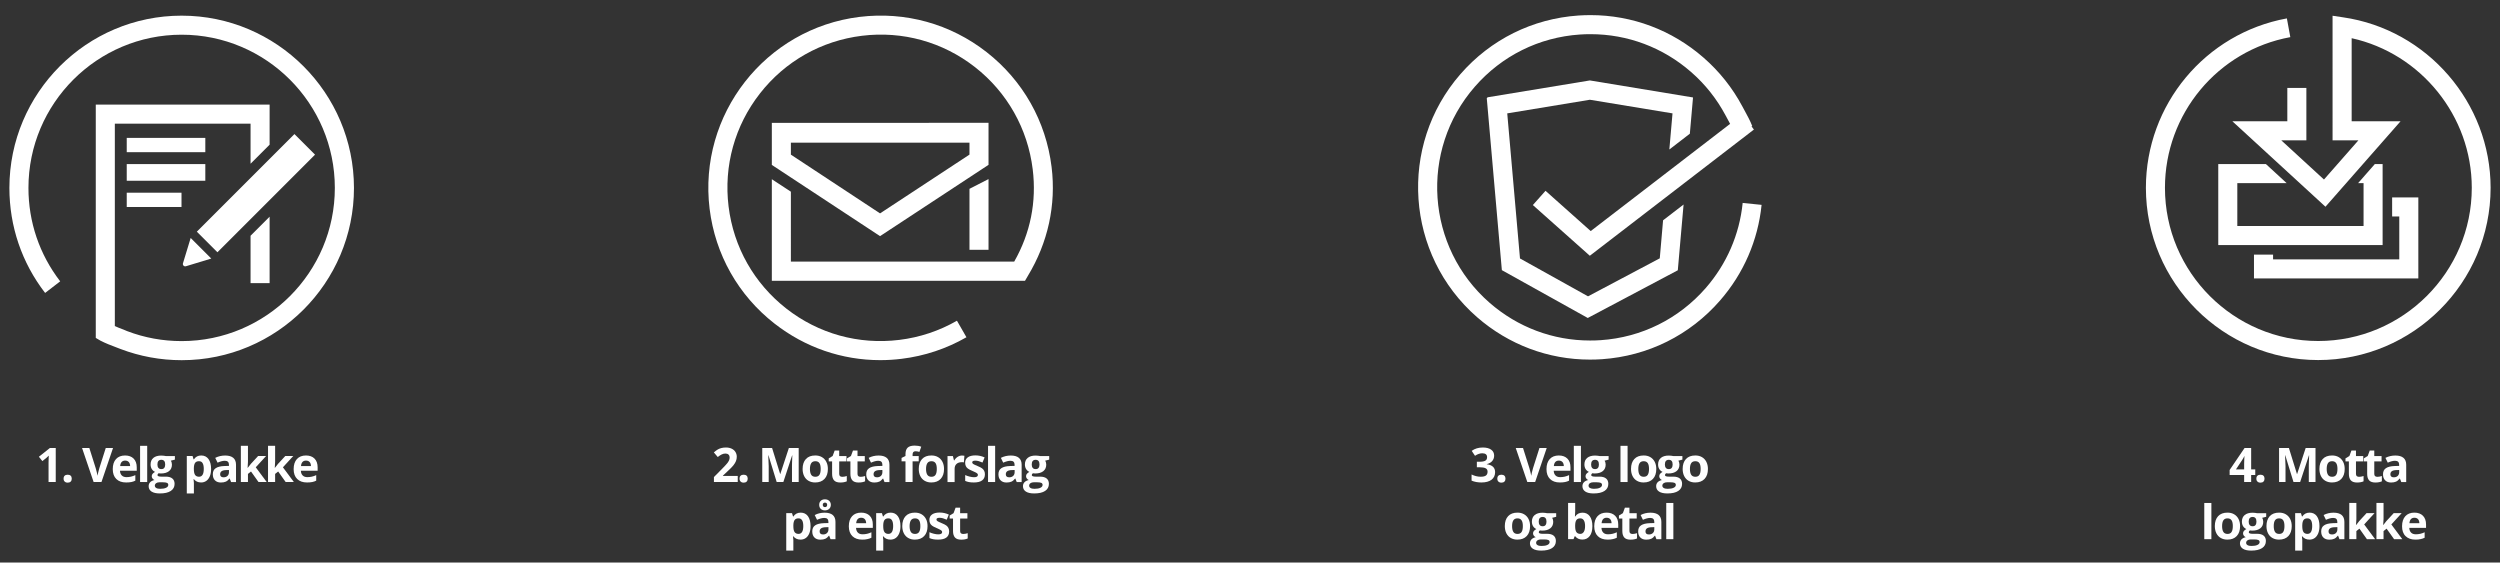 <?xml version="1.0" encoding="utf-8"?>
<!-- Generator: Adobe Illustrator 14.0.0, SVG Export Plug-In . SVG Version: 6.00 Build 43363)  -->
<!DOCTYPE svg PUBLIC "-//W3C//DTD SVG 1.1//EN" "http://www.w3.org/Graphics/SVG/1.1/DTD/svg11.dtd">
<svg version="1.1" id="Layer_1" xmlns="http://www.w3.org/2000/svg" xmlns:xlink="http://www.w3.org/1999/xlink" x="0px" y="0px"
	 width="566.93px" height="127.56px" viewBox="0 0 566.93 127.56" enable-background="new 0 0 566.93 127.56" xml:space="preserve">
<rect x="0" y="0" width="566.93" height="127.56" fill="#333333" stroke="none"/>
<g id="Layer_2" display="none">
	<rect x="-164.54" y="-113.72" display="inline" fill="#161616" width="896" height="355"/>
</g>
<g>
	<g>
		<rect x="28.74" y="31.27" fill="#FFFFFF" width="17.82" height="3.24"/>
		<rect x="28.74" y="37.21" fill="#FFFFFF" width="17.82" height="3.78"/>
		<rect x="28.74" y="43.7" fill="#FFFFFF" width="12.42" height="3.24"/>
		<path fill="#FFFFFF" d="M41.19,3.55c-21.54,0-39.06,17.52-39.06,39.06c0,8.7,2.8,16.95,8.1,23.82l3.42-2.63
			c-4.71-6.12-7.2-13.45-7.2-21.19c0-19.16,15.58-34.74,34.74-34.74c19.16,0,34.74,15.58,34.74,34.74
			c0,19.16-15.59,34.74-34.74,34.74c-4.27,0-8.43-0.76-12.38-2.27c-0.3-0.11-0.5-0.23-0.83-0.35c-0.67-0.25-1.4-0.52-1.94-0.79
			v-45.9h30.78v9.09l4.32-4.32v-9.09H21.72v52.91l1.04,0.61c1.13,0.59,2.45,1.1,3.66,1.55c0.32,0.12,0.59,0.23,0.88,0.34
			c4.44,1.69,9.11,2.55,13.91,2.55c21.54,0,39.06-17.52,39.06-39.06C80.26,21.07,62.73,3.55,41.19,3.55"/>
		<polygon fill="#FFFFFF" points="61.14,49.14 56.82,53.46 56.82,64.21 61.14,64.21 		"/>
		
			<rect x="54.75" y="28.16" transform="matrix(0.707 0.707 -0.707 0.707 47.972 -28.213)" fill="#FFFFFF" width="6.6" height="31.31"/>
		<path fill="#FFFFFF" d="M41.49,59.71l1.75-5.75l4.67,4.67l-5.76,1.75C41.75,60.5,41.37,60.12,41.49,59.71"/>
		<g>
			<path fill="#FFFFFF" d="M12.64,109.31h-1.63v-4.46l0.02-0.73l0.03-0.8c-0.27,0.27-0.46,0.45-0.56,0.53l-0.89,0.71l-0.79-0.98
				l2.48-1.98h1.34V109.31z"/>
			<path fill="#FFFFFF" d="M14.42,108.55c0-0.3,0.08-0.52,0.24-0.67s0.39-0.23,0.69-0.23c0.29,0,0.52,0.08,0.68,0.23
				c0.16,0.16,0.24,0.38,0.24,0.67c0,0.28-0.08,0.5-0.24,0.66s-0.39,0.24-0.67,0.24c-0.3,0-0.52-0.08-0.69-0.24
				C14.5,109.06,14.42,108.84,14.42,108.55z"/>
			<path fill="#FFFFFF" d="M23.98,101.6h1.65l-2.62,7.71h-1.78l-2.62-7.71h1.65l1.45,4.59c0.08,0.27,0.16,0.59,0.25,0.95
				s0.14,0.61,0.16,0.75c0.04-0.32,0.17-0.89,0.4-1.7L23.98,101.6z"/>
			<path fill="#FFFFFF" d="M28.6,109.41c-0.95,0-1.69-0.26-2.23-0.79c-0.53-0.52-0.8-1.27-0.8-2.23c0-0.99,0.25-1.75,0.74-2.29
				s1.18-0.81,2.05-0.81c0.83,0,1.48,0.24,1.95,0.71c0.46,0.47,0.7,1.13,0.7,1.97v0.78h-3.8c0.02,0.46,0.15,0.81,0.41,1.07
				c0.25,0.26,0.61,0.38,1.07,0.38c0.35,0,0.69-0.04,1.01-0.11c0.32-0.07,0.65-0.19,0.99-0.35V109c-0.28,0.14-0.58,0.25-0.9,0.31
				C29.45,109.38,29.06,109.41,28.6,109.41z M28.38,104.45c-0.34,0-0.61,0.11-0.8,0.32c-0.19,0.22-0.3,0.52-0.33,0.92h2.26
				c-0.01-0.4-0.11-0.7-0.31-0.92C28.99,104.55,28.72,104.45,28.38,104.45z"/>
			<path fill="#FFFFFF" d="M33.38,109.31h-1.61v-8.21h1.61V109.31z"/>
			<path fill="#FFFFFF" d="M39.66,103.41v0.82l-0.92,0.24c0.17,0.26,0.25,0.56,0.25,0.89c0,0.63-0.22,1.13-0.66,1.48
				c-0.44,0.35-1.05,0.53-1.84,0.53l-0.29-0.02l-0.24-0.03c-0.17,0.13-0.25,0.27-0.25,0.42c0,0.23,0.3,0.35,0.89,0.35h1
				c0.65,0,1.14,0.14,1.48,0.42c0.34,0.28,0.51,0.69,0.51,1.22c0,0.69-0.29,1.22-0.86,1.6s-1.4,0.57-2.48,0.57
				c-0.82,0-1.45-0.14-1.89-0.43c-0.43-0.29-0.65-0.69-0.65-1.21c0-0.36,0.11-0.65,0.33-0.89c0.22-0.24,0.55-0.41,0.98-0.51
				c-0.17-0.07-0.31-0.19-0.43-0.34c-0.12-0.16-0.18-0.33-0.18-0.51c0-0.22,0.06-0.41,0.19-0.56c0.13-0.15,0.32-0.3,0.56-0.44
				c-0.31-0.13-0.55-0.35-0.74-0.64c-0.18-0.3-0.27-0.64-0.27-1.04c0-0.64,0.21-1.14,0.63-1.49s1.02-0.53,1.79-0.53
				c0.17,0,0.36,0.01,0.59,0.04c0.23,0.03,0.37,0.05,0.44,0.07H39.66z M35.11,110.14c0,0.22,0.11,0.4,0.32,0.52
				c0.21,0.13,0.51,0.19,0.89,0.19c0.58,0,1.03-0.08,1.35-0.24c0.33-0.16,0.49-0.37,0.49-0.65c0-0.22-0.1-0.37-0.29-0.46
				c-0.19-0.08-0.49-0.13-0.9-0.13h-0.83c-0.3,0-0.54,0.07-0.74,0.21C35.21,109.73,35.11,109.91,35.11,110.14z M35.7,105.34
				c0,0.32,0.07,0.57,0.22,0.76c0.15,0.19,0.37,0.28,0.67,0.28c0.3,0,0.52-0.09,0.66-0.28c0.14-0.19,0.21-0.44,0.21-0.76
				c0-0.71-0.29-1.07-0.88-1.07C35.99,104.28,35.7,104.63,35.7,105.34z"/>
			<path fill="#FFFFFF" d="M45.6,109.41c-0.69,0-1.24-0.25-1.63-0.75h-0.08c0.06,0.49,0.08,0.78,0.08,0.85v2.39h-1.61v-8.49h1.31
				l0.23,0.76h0.07c0.38-0.58,0.93-0.88,1.67-0.88c0.7,0,1.24,0.27,1.64,0.81c0.39,0.54,0.59,1.29,0.59,2.24
				c0,0.63-0.09,1.18-0.28,1.64s-0.45,0.82-0.79,1.06C46.46,109.29,46.06,109.41,45.6,109.41z M45.12,104.59
				c-0.4,0-0.69,0.12-0.87,0.37c-0.18,0.24-0.28,0.65-0.29,1.21v0.17c0,0.63,0.09,1.09,0.28,1.36s0.49,0.41,0.89,0.41
				c0.72,0,1.08-0.59,1.08-1.78c0-0.58-0.09-1.02-0.27-1.31C45.78,104.73,45.5,104.59,45.12,104.59z"/>
			<path fill="#FFFFFF" d="M52.4,109.31l-0.31-0.8h-0.04c-0.27,0.34-0.55,0.58-0.84,0.71c-0.29,0.13-0.66,0.2-1.12,0.2
				c-0.57,0-1.01-0.16-1.34-0.49s-0.49-0.78-0.49-1.38c0-0.63,0.22-1.09,0.66-1.38c0.44-0.3,1.1-0.46,1.98-0.49l1.02-0.03v-0.26
				c0-0.6-0.31-0.9-0.92-0.9c-0.47,0-1.02,0.14-1.66,0.43l-0.53-1.09c0.68-0.35,1.43-0.53,2.26-0.53c0.79,0,1.4,0.17,1.82,0.52
				s0.63,0.87,0.63,1.57v3.93H52.4z M51.92,106.58l-0.62,0.02c-0.47,0.01-0.82,0.1-1.04,0.25c-0.23,0.16-0.34,0.39-0.34,0.71
				c0,0.45,0.26,0.68,0.78,0.68c0.37,0,0.67-0.11,0.89-0.32c0.22-0.21,0.33-0.5,0.33-0.85V106.58z"/>
			<path fill="#FFFFFF" d="M56.18,106.1l0.7-0.9l1.65-1.79h1.81l-2.34,2.56l2.48,3.34h-1.86l-1.7-2.39l-0.69,0.55v1.83h-1.61v-8.21
				h1.61v3.66l-0.08,1.34H56.18z"/>
			<path fill="#FFFFFF" d="M62.34,106.1l0.7-0.9l1.65-1.79h1.81l-2.34,2.56l2.48,3.34h-1.86l-1.7-2.39l-0.69,0.55v1.83h-1.61v-8.21
				h1.61v3.66l-0.08,1.34H62.34z"/>
			<path fill="#FFFFFF" d="M69.62,109.41c-0.95,0-1.69-0.26-2.23-0.79c-0.53-0.52-0.8-1.27-0.8-2.23c0-0.99,0.25-1.75,0.74-2.29
				s1.18-0.81,2.05-0.81c0.83,0,1.48,0.24,1.95,0.71c0.46,0.47,0.7,1.13,0.7,1.97v0.78h-3.8c0.02,0.46,0.15,0.81,0.41,1.07
				c0.25,0.26,0.61,0.38,1.07,0.38c0.35,0,0.69-0.04,1.01-0.11c0.32-0.07,0.65-0.19,0.99-0.35V109c-0.28,0.14-0.58,0.25-0.9,0.31
				C70.47,109.38,70.08,109.41,69.62,109.41z M69.39,104.45c-0.34,0-0.61,0.11-0.8,0.32c-0.19,0.22-0.3,0.52-0.33,0.92h2.26
				c-0.01-0.4-0.11-0.7-0.31-0.92C70.01,104.55,69.74,104.45,69.39,104.45z"/>
		</g>
	</g>
	<g>
		<path fill="#FFFFFF" d="M199.57,53.55L175.03,37.4v-9.53l49.14-0.02v9.53L199.57,53.55z M179.35,35.07l20.22,13.32l20.28-13.33
			v-2.7h-40.5V35.07z"/>
		<polygon fill="#FFFFFF" points="219.85,42.82 219.85,56.65 224.17,56.65 224.17,40.61 		"/>
		<path fill="#FFFFFF" d="M238.47,37.86c-1.27-10.36-6.5-19.6-14.72-26.03s-18.45-9.26-28.81-8c-21.38,2.62-36.64,22.15-34.02,43.53
			c1.27,10.36,6.5,19.6,14.72,26.02c6.94,5.42,15.31,8.29,23.98,8.29c1.6,0,3.22-0.1,4.83-0.3c5.23-0.64,10.18-2.29,14.71-4.89
			l-2.15-3.75c-4.03,2.31-8.43,3.78-13.08,4.35c-9.21,1.13-18.31-1.39-25.62-7.11s-11.96-13.94-13.09-23.15
			c-1.13-9.21,1.4-18.31,7.11-25.62c5.71-7.31,13.94-11.96,23.15-13.09c9.21-1.13,18.31,1.4,25.62,7.11
			c7.31,5.72,11.96,13.97,13.09,23.18c0.9,7.35-0.51,14.45-4.2,20.93h-50.64V43.47l-4.32-2.83v23.04h57.41l0.63-1.08
			C237.66,55.04,239.53,46.46,238.47,37.86"/>
		<g>
			<path fill="#FFFFFF" d="M167.29,109.31h-5.39v-1.13l1.94-1.96c0.57-0.59,0.95-0.99,1.12-1.22s0.3-0.44,0.38-0.63
				c0.08-0.19,0.12-0.39,0.12-0.6c0-0.31-0.09-0.54-0.26-0.69c-0.17-0.15-0.4-0.23-0.68-0.23c-0.3,0-0.59,0.07-0.87,0.21
				s-0.57,0.33-0.88,0.58l-0.89-1.05c0.38-0.32,0.69-0.55,0.94-0.69s0.52-0.24,0.82-0.31s0.63-0.11,0.99-0.11
				c0.48,0,0.91,0.09,1.28,0.26c0.37,0.18,0.66,0.42,0.86,0.74s0.31,0.68,0.31,1.09c0,0.35-0.06,0.69-0.19,1s-0.32,0.63-0.58,0.96
				c-0.26,0.33-0.72,0.79-1.38,1.4l-0.99,0.93v0.07h3.36V109.31z"/>
			<path fill="#FFFFFF" d="M167.71,108.55c0-0.3,0.08-0.52,0.24-0.67s0.39-0.23,0.69-0.23c0.29,0,0.52,0.08,0.68,0.23
				c0.16,0.16,0.24,0.38,0.24,0.67c0,0.28-0.08,0.5-0.24,0.66s-0.39,0.24-0.67,0.24c-0.3,0-0.52-0.08-0.69-0.24
				C167.79,109.06,167.71,108.84,167.71,108.55z"/>
			<path fill="#FFFFFF" d="M176.13,109.31l-1.86-6.05h-0.05c0.07,1.23,0.1,2.05,0.1,2.46v3.59h-1.46v-7.71h2.23l1.83,5.9h0.03
				l1.94-5.9h2.23v7.71h-1.52v-3.65c0-0.17,0-0.37,0.01-0.6c0.01-0.23,0.03-0.82,0.07-1.79h-0.05l-1.99,6.04H176.13z"/>
			<path fill="#FFFFFF" d="M187.74,106.35c0,0.96-0.25,1.71-0.76,2.25c-0.51,0.54-1.21,0.81-2.12,0.81c-0.57,0-1.06-0.12-1.5-0.37
				s-0.76-0.6-1-1.07c-0.23-0.46-0.35-1.01-0.35-1.63c0-0.96,0.25-1.71,0.75-2.25c0.5-0.54,1.21-0.8,2.12-0.8
				c0.57,0,1.07,0.12,1.5,0.37c0.43,0.25,0.76,0.6,1,1.06C187.63,105.19,187.74,105.73,187.74,106.35z M183.67,106.35
				c0,0.58,0.1,1.03,0.29,1.32c0.19,0.3,0.5,0.45,0.94,0.45c0.43,0,0.74-0.15,0.93-0.45c0.19-0.3,0.28-0.74,0.28-1.33
				c0-0.58-0.09-1.02-0.28-1.31c-0.19-0.29-0.5-0.44-0.93-0.44c-0.43,0-0.74,0.15-0.93,0.44S183.67,105.76,183.67,106.35z"/>
			<path fill="#FFFFFF" d="M191.02,108.13c0.28,0,0.62-0.06,1.01-0.18v1.2c-0.4,0.18-0.89,0.27-1.48,0.27
				c-0.64,0-1.11-0.16-1.41-0.49c-0.29-0.33-0.44-0.81-0.44-1.46v-2.84h-0.77v-0.68l0.89-0.54l0.46-1.24h1.03v1.25h1.65v1.21h-1.65
				v2.84c0,0.23,0.06,0.4,0.19,0.51C190.64,108.08,190.81,108.13,191.02,108.13z"/>
			<path fill="#FFFFFF" d="M195.17,108.13c0.28,0,0.62-0.06,1.01-0.18v1.2c-0.4,0.18-0.89,0.27-1.48,0.27
				c-0.64,0-1.11-0.16-1.41-0.49c-0.29-0.33-0.44-0.81-0.44-1.46v-2.84h-0.77v-0.68l0.89-0.54l0.46-1.24h1.03v1.25h1.65v1.21h-1.65
				v2.84c0,0.23,0.06,0.4,0.19,0.51C194.79,108.08,194.96,108.13,195.17,108.13z"/>
			<path fill="#FFFFFF" d="M200.58,109.31l-0.31-0.8h-0.04c-0.27,0.34-0.55,0.58-0.84,0.71c-0.29,0.13-0.66,0.2-1.12,0.2
				c-0.57,0-1.01-0.16-1.34-0.49s-0.49-0.78-0.49-1.38c0-0.63,0.22-1.09,0.66-1.38c0.44-0.3,1.1-0.46,1.98-0.49l1.02-0.03v-0.26
				c0-0.6-0.31-0.9-0.92-0.9c-0.47,0-1.02,0.14-1.66,0.43l-0.53-1.09c0.68-0.35,1.43-0.53,2.26-0.53c0.79,0,1.4,0.17,1.82,0.52
				s0.63,0.87,0.63,1.57v3.93H200.58z M200.1,106.58l-0.62,0.02c-0.47,0.01-0.82,0.1-1.04,0.25c-0.23,0.16-0.34,0.39-0.34,0.71
				c0,0.45,0.26,0.68,0.78,0.68c0.37,0,0.67-0.11,0.89-0.32c0.22-0.21,0.33-0.5,0.33-0.85V106.58z"/>
			<path fill="#FFFFFF" d="M208.34,104.62h-1.39v4.69h-1.61v-4.69h-0.89v-0.78l0.89-0.43v-0.43c0-0.67,0.17-1.16,0.5-1.47
				c0.33-0.31,0.86-0.46,1.59-0.46c0.56,0,1.05,0.08,1.48,0.25l-0.41,1.18c-0.32-0.1-0.62-0.15-0.9-0.15c-0.23,0-0.39,0.07-0.5,0.2
				c-0.1,0.14-0.15,0.31-0.15,0.52v0.37h1.39V104.62z"/>
			<path fill="#FFFFFF" d="M214.08,106.35c0,0.96-0.25,1.71-0.76,2.25c-0.51,0.54-1.21,0.81-2.12,0.81c-0.57,0-1.06-0.12-1.5-0.37
				s-0.76-0.6-1-1.07c-0.23-0.46-0.35-1.01-0.35-1.63c0-0.96,0.25-1.71,0.75-2.25c0.5-0.54,1.21-0.8,2.12-0.8
				c0.57,0,1.07,0.12,1.5,0.37c0.43,0.25,0.76,0.6,1,1.06C213.96,105.19,214.08,105.73,214.08,106.35z M210,106.35
				c0,0.58,0.1,1.03,0.29,1.32c0.19,0.3,0.5,0.45,0.94,0.45c0.43,0,0.74-0.15,0.93-0.45c0.19-0.3,0.28-0.74,0.28-1.33
				c0-0.58-0.09-1.02-0.28-1.31c-0.19-0.29-0.5-0.44-0.93-0.44c-0.43,0-0.74,0.15-0.93,0.44S210,105.76,210,106.35z"/>
			<path fill="#FFFFFF" d="M218.16,103.3c0.22,0,0.4,0.02,0.54,0.05l-0.12,1.51c-0.13-0.04-0.29-0.05-0.47-0.05
				c-0.51,0-0.91,0.13-1.2,0.4s-0.43,0.63-0.43,1.11v3h-1.61v-5.9h1.22l0.24,0.99h0.08c0.18-0.33,0.43-0.6,0.74-0.8
				S217.79,103.3,218.16,103.3z"/>
			<path fill="#FFFFFF" d="M223.35,107.56c0,0.6-0.21,1.07-0.63,1.38c-0.42,0.32-1.05,0.47-1.89,0.47c-0.43,0-0.79-0.03-1.1-0.09
				c-0.3-0.06-0.59-0.14-0.85-0.26v-1.33c0.3,0.14,0.64,0.26,1.01,0.35s0.7,0.14,0.99,0.14c0.58,0,0.88-0.17,0.88-0.51
				c0-0.13-0.04-0.23-0.12-0.31c-0.08-0.08-0.21-0.17-0.4-0.27c-0.19-0.1-0.44-0.22-0.76-0.35c-0.45-0.19-0.79-0.37-1-0.53
				c-0.21-0.16-0.37-0.35-0.46-0.56s-0.15-0.47-0.15-0.77c0-0.52,0.2-0.93,0.61-1.22c0.41-0.29,0.98-0.43,1.73-0.43
				c0.71,0,1.4,0.15,2.07,0.46l-0.48,1.16c-0.3-0.13-0.57-0.23-0.83-0.31c-0.26-0.08-0.52-0.12-0.79-0.12
				c-0.48,0-0.71,0.13-0.71,0.39c0,0.14,0.08,0.27,0.23,0.37s0.49,0.26,1,0.47c0.46,0.19,0.8,0.36,1.01,0.52
				c0.21,0.16,0.37,0.35,0.47,0.56C223.3,107.01,223.35,107.26,223.35,107.56z"/>
			<path fill="#FFFFFF" d="M225.67,109.31h-1.61v-8.21h1.61V109.31z"/>
			<path fill="#FFFFFF" d="M230.56,109.31l-0.31-0.8h-0.04c-0.27,0.34-0.55,0.58-0.84,0.71c-0.29,0.13-0.66,0.2-1.12,0.2
				c-0.57,0-1.01-0.16-1.34-0.49s-0.49-0.78-0.49-1.38c0-0.63,0.22-1.09,0.66-1.38c0.44-0.3,1.1-0.46,1.98-0.49l1.02-0.03v-0.26
				c0-0.6-0.31-0.9-0.92-0.9c-0.47,0-1.02,0.14-1.66,0.43l-0.53-1.09c0.68-0.35,1.43-0.53,2.26-0.53c0.79,0,1.4,0.17,1.82,0.52
				s0.63,0.87,0.63,1.57v3.93H230.56z M230.09,106.58l-0.62,0.02c-0.47,0.01-0.82,0.1-1.04,0.25c-0.23,0.16-0.34,0.39-0.34,0.71
				c0,0.45,0.26,0.68,0.78,0.68c0.37,0,0.67-0.11,0.89-0.32c0.22-0.21,0.33-0.5,0.33-0.85V106.58z"/>
			<path fill="#FFFFFF" d="M237.93,103.41v0.82l-0.92,0.24c0.17,0.26,0.25,0.56,0.25,0.89c0,0.63-0.22,1.13-0.66,1.48
				c-0.44,0.35-1.05,0.53-1.84,0.53l-0.29-0.02l-0.24-0.03c-0.17,0.13-0.25,0.27-0.25,0.42c0,0.23,0.3,0.35,0.89,0.35h1
				c0.65,0,1.14,0.14,1.48,0.42c0.34,0.28,0.51,0.69,0.51,1.22c0,0.69-0.29,1.22-0.86,1.6s-1.4,0.57-2.48,0.57
				c-0.82,0-1.45-0.14-1.89-0.43c-0.43-0.29-0.65-0.69-0.65-1.21c0-0.36,0.11-0.65,0.33-0.89c0.22-0.24,0.55-0.41,0.98-0.51
				c-0.17-0.07-0.31-0.19-0.43-0.34c-0.12-0.16-0.18-0.33-0.18-0.51c0-0.22,0.06-0.41,0.19-0.56c0.13-0.15,0.32-0.3,0.56-0.44
				c-0.31-0.13-0.55-0.35-0.74-0.64c-0.18-0.3-0.27-0.64-0.27-1.04c0-0.64,0.21-1.14,0.63-1.49s1.02-0.53,1.79-0.53
				c0.17,0,0.36,0.01,0.59,0.04c0.23,0.03,0.37,0.05,0.44,0.07H237.93z M233.38,110.14c0,0.22,0.11,0.4,0.32,0.52
				c0.21,0.13,0.51,0.19,0.89,0.19c0.58,0,1.03-0.08,1.35-0.24c0.33-0.16,0.49-0.37,0.49-0.65c0-0.22-0.1-0.37-0.29-0.46
				c-0.19-0.08-0.49-0.13-0.9-0.13h-0.83c-0.3,0-0.54,0.07-0.74,0.21C233.48,109.73,233.38,109.91,233.38,110.14z M233.97,105.34
				c0,0.32,0.07,0.57,0.22,0.76c0.15,0.19,0.37,0.28,0.67,0.28c0.3,0,0.52-0.09,0.66-0.28c0.14-0.19,0.21-0.44,0.21-0.76
				c0-0.71-0.29-1.07-0.88-1.07C234.26,104.28,233.97,104.63,233.97,105.34z"/>
			<path fill="#FFFFFF" d="M181.54,122.37c-0.69,0-1.24-0.25-1.63-0.75h-0.08c0.06,0.49,0.08,0.78,0.08,0.85v2.39h-1.61v-8.49h1.31
				l0.23,0.76h0.07c0.38-0.58,0.93-0.88,1.67-0.88c0.7,0,1.24,0.27,1.64,0.81c0.39,0.54,0.59,1.29,0.59,2.24
				c0,0.63-0.09,1.18-0.28,1.64s-0.45,0.82-0.79,1.06C182.4,122.25,182,122.37,181.54,122.37z M181.07,117.55
				c-0.4,0-0.69,0.12-0.87,0.37c-0.18,0.24-0.28,0.65-0.29,1.21v0.17c0,0.63,0.09,1.09,0.28,1.36s0.49,0.41,0.89,0.41
				c0.72,0,1.08-0.59,1.08-1.78c0-0.58-0.09-1.02-0.27-1.31C181.72,117.69,181.45,117.55,181.07,117.55z"/>
			<path fill="#FFFFFF" d="M188.34,122.27l-0.31-0.8h-0.04c-0.27,0.34-0.55,0.58-0.84,0.71c-0.29,0.13-0.66,0.2-1.12,0.2
				c-0.57,0-1.01-0.16-1.34-0.49s-0.49-0.78-0.49-1.38c0-0.63,0.22-1.09,0.66-1.38c0.44-0.3,1.1-0.46,1.98-0.49l1.02-0.03v-0.26
				c0-0.6-0.31-0.9-0.92-0.9c-0.47,0-1.02,0.14-1.66,0.43l-0.53-1.09c0.68-0.35,1.43-0.53,2.26-0.53c0.79,0,1.4,0.17,1.82,0.52
				s0.63,0.87,0.63,1.57v3.93H188.34z M188.41,114.47c0,0.38-0.12,0.69-0.37,0.92c-0.25,0.23-0.57,0.35-0.96,0.35
				c-0.39,0-0.71-0.11-0.95-0.34c-0.24-0.22-0.36-0.53-0.36-0.92c0-0.38,0.12-0.68,0.36-0.91s0.55-0.34,0.95-0.34
				c0.39,0,0.71,0.12,0.96,0.35C188.28,113.81,188.41,114.11,188.41,114.47z M187.87,119.54l-0.62,0.02
				c-0.47,0.01-0.82,0.1-1.04,0.25c-0.23,0.16-0.34,0.39-0.34,0.71c0,0.45,0.26,0.68,0.78,0.68c0.37,0,0.67-0.11,0.89-0.32
				c0.22-0.21,0.33-0.5,0.33-0.85V119.54z M187.58,114.48c0-0.16-0.05-0.28-0.14-0.37c-0.09-0.09-0.22-0.13-0.36-0.13
				c-0.15,0-0.27,0.04-0.36,0.13c-0.1,0.09-0.14,0.21-0.14,0.37s0.04,0.28,0.13,0.38s0.21,0.14,0.38,0.14
				c0.15,0,0.27-0.04,0.36-0.14C187.53,114.76,187.58,114.64,187.58,114.48z"/>
			<path fill="#FFFFFF" d="M195.52,122.37c-0.95,0-1.69-0.26-2.23-0.79c-0.53-0.52-0.8-1.27-0.8-2.23c0-0.99,0.25-1.75,0.74-2.29
				s1.18-0.81,2.05-0.81c0.83,0,1.48,0.24,1.95,0.71s0.7,1.13,0.7,1.97v0.78h-3.8c0.02,0.46,0.15,0.81,0.41,1.07
				c0.25,0.26,0.61,0.38,1.07,0.38c0.35,0,0.69-0.04,1.01-0.11c0.32-0.07,0.65-0.19,0.99-0.35v1.24c-0.28,0.14-0.58,0.25-0.9,0.31
				C196.37,122.34,195.98,122.37,195.52,122.37z M195.29,117.41c-0.34,0-0.61,0.11-0.8,0.32c-0.19,0.22-0.3,0.52-0.33,0.92h2.26
				c-0.01-0.4-0.11-0.7-0.31-0.92C195.9,117.51,195.63,117.41,195.29,117.41z"/>
			<path fill="#FFFFFF" d="M201.93,122.37c-0.69,0-1.24-0.25-1.63-0.75h-0.08c0.06,0.49,0.08,0.78,0.08,0.85v2.39h-1.61v-8.49H200
				l0.23,0.76h0.07c0.38-0.58,0.93-0.88,1.67-0.88c0.7,0,1.24,0.27,1.64,0.81c0.39,0.54,0.59,1.29,0.59,2.24
				c0,0.63-0.09,1.18-0.28,1.64s-0.45,0.82-0.79,1.06C202.79,122.25,202.39,122.37,201.93,122.37z M201.45,117.55
				c-0.4,0-0.69,0.12-0.87,0.37c-0.18,0.24-0.28,0.65-0.29,1.21v0.17c0,0.63,0.09,1.09,0.28,1.36s0.49,0.41,0.89,0.41
				c0.72,0,1.08-0.59,1.08-1.78c0-0.58-0.09-1.02-0.27-1.31C202.11,117.69,201.83,117.55,201.45,117.55z"/>
			<path fill="#FFFFFF" d="M210.34,119.31c0,0.96-0.25,1.71-0.76,2.25c-0.51,0.54-1.21,0.81-2.12,0.81c-0.57,0-1.06-0.12-1.5-0.37
				s-0.76-0.6-1-1.07c-0.23-0.46-0.35-1.01-0.35-1.63c0-0.96,0.25-1.71,0.75-2.25c0.5-0.54,1.21-0.8,2.12-0.8
				c0.57,0,1.07,0.12,1.5,0.37c0.43,0.25,0.76,0.6,1,1.06C210.23,118.15,210.34,118.69,210.34,119.31z M206.27,119.31
				c0,0.58,0.1,1.03,0.29,1.32c0.19,0.3,0.5,0.45,0.94,0.45c0.43,0,0.74-0.15,0.93-0.45c0.19-0.3,0.28-0.74,0.28-1.33
				c0-0.58-0.09-1.02-0.28-1.31c-0.19-0.29-0.5-0.44-0.93-0.44c-0.43,0-0.74,0.15-0.93,0.44S206.27,118.72,206.27,119.31z"/>
			<path fill="#FFFFFF" d="M215.24,120.52c0,0.6-0.21,1.07-0.63,1.38c-0.42,0.32-1.05,0.47-1.89,0.47c-0.43,0-0.79-0.03-1.1-0.09
				c-0.3-0.06-0.59-0.14-0.85-0.26v-1.33c0.3,0.14,0.64,0.26,1.01,0.35s0.7,0.14,0.99,0.14c0.58,0,0.88-0.17,0.88-0.51
				c0-0.13-0.04-0.23-0.12-0.31c-0.08-0.08-0.21-0.17-0.4-0.27c-0.19-0.1-0.44-0.22-0.76-0.35c-0.45-0.19-0.79-0.37-1-0.53
				c-0.21-0.16-0.37-0.35-0.46-0.56s-0.15-0.47-0.15-0.77c0-0.52,0.2-0.93,0.61-1.22c0.41-0.29,0.98-0.43,1.73-0.43
				c0.71,0,1.4,0.15,2.07,0.46l-0.48,1.16c-0.3-0.13-0.57-0.23-0.83-0.31c-0.26-0.08-0.52-0.12-0.79-0.12
				c-0.48,0-0.71,0.13-0.71,0.39c0,0.14,0.08,0.27,0.23,0.37s0.49,0.26,1,0.47c0.46,0.19,0.8,0.36,1.01,0.52
				c0.21,0.16,0.37,0.35,0.47,0.56C215.19,119.97,215.24,120.23,215.24,120.52z"/>
			<path fill="#FFFFFF" d="M218.44,121.09c0.28,0,0.62-0.06,1.01-0.18v1.2c-0.4,0.18-0.89,0.27-1.48,0.27
				c-0.64,0-1.11-0.16-1.41-0.49c-0.29-0.33-0.44-0.81-0.44-1.46v-2.84h-0.77v-0.68l0.89-0.54l0.46-1.24h1.03v1.25h1.65v1.21h-1.65
				v2.84c0,0.23,0.06,0.4,0.19,0.51C218.06,121.04,218.23,121.09,218.44,121.09z"/>
		</g>
	</g>
	<g>
		<g>
			<path fill="#FFFFFF" d="M338.83,103.32c0,0.48-0.15,0.89-0.44,1.23c-0.29,0.34-0.7,0.57-1.23,0.7v0.03
				c0.62,0.08,1.09,0.27,1.41,0.57c0.32,0.3,0.48,0.71,0.48,1.21c0,0.74-0.27,1.32-0.81,1.73c-0.54,0.41-1.31,0.62-2.3,0.62
				c-0.84,0-1.58-0.14-2.23-0.42v-1.39c0.3,0.15,0.63,0.27,0.99,0.37c0.36,0.09,0.71,0.14,1.07,0.14c0.54,0,0.94-0.09,1.19-0.27
				s0.38-0.48,0.38-0.88c0-0.36-0.15-0.62-0.44-0.77c-0.29-0.15-0.77-0.23-1.41-0.23h-0.58v-1.25h0.6c0.6,0,1.03-0.08,1.31-0.24
				c0.28-0.16,0.41-0.42,0.41-0.8c0-0.58-0.37-0.88-1.1-0.88c-0.25,0-0.51,0.04-0.77,0.13c-0.26,0.08-0.55,0.23-0.87,0.44
				l-0.75-1.12c0.7-0.51,1.54-0.76,2.52-0.76c0.8,0,1.43,0.16,1.89,0.49C338.6,102.29,338.83,102.75,338.83,103.32z"/>
			<path fill="#FFFFFF" d="M339.55,108.55c0-0.3,0.08-0.52,0.24-0.67s0.39-0.23,0.69-0.23c0.29,0,0.52,0.08,0.68,0.23
				c0.16,0.16,0.24,0.38,0.24,0.67c0,0.28-0.08,0.5-0.24,0.66c-0.16,0.16-0.39,0.24-0.67,0.24c-0.3,0-0.52-0.08-0.69-0.24
				C339.63,109.06,339.55,108.84,339.55,108.55z"/>
			<path fill="#FFFFFF" d="M349.1,101.6h1.65l-2.62,7.71h-1.78l-2.62-7.71h1.65l1.45,4.59c0.08,0.27,0.16,0.59,0.25,0.95
				s0.14,0.61,0.16,0.75c0.04-0.32,0.17-0.89,0.4-1.7L349.1,101.6z"/>
			<path fill="#FFFFFF" d="M353.73,109.41c-0.95,0-1.69-0.26-2.23-0.79c-0.53-0.52-0.8-1.27-0.8-2.23c0-0.99,0.25-1.75,0.74-2.29
				s1.18-0.81,2.05-0.81c0.83,0,1.48,0.24,1.95,0.71s0.7,1.13,0.7,1.97v0.78h-3.8c0.02,0.46,0.15,0.81,0.41,1.07
				c0.25,0.26,0.61,0.38,1.07,0.38c0.35,0,0.69-0.04,1.01-0.11c0.32-0.07,0.65-0.19,0.99-0.35V109c-0.28,0.14-0.58,0.25-0.9,0.31
				C354.58,109.38,354.19,109.41,353.73,109.41z M353.5,104.45c-0.34,0-0.61,0.11-0.8,0.32c-0.19,0.22-0.3,0.52-0.33,0.92h2.26
				c-0.01-0.4-0.11-0.7-0.31-0.92C354.11,104.55,353.84,104.45,353.5,104.45z"/>
			<path fill="#FFFFFF" d="M358.51,109.31h-1.61v-8.21h1.61V109.31z"/>
			<path fill="#FFFFFF" d="M364.79,103.41v0.82l-0.92,0.24c0.17,0.26,0.25,0.56,0.25,0.89c0,0.63-0.22,1.13-0.66,1.48
				c-0.44,0.35-1.05,0.53-1.84,0.53l-0.29-0.02l-0.24-0.03c-0.17,0.13-0.25,0.27-0.25,0.42c0,0.23,0.3,0.35,0.89,0.35h1
				c0.65,0,1.14,0.14,1.48,0.42c0.34,0.28,0.51,0.69,0.51,1.22c0,0.69-0.29,1.22-0.86,1.6c-0.58,0.38-1.4,0.57-2.48,0.57
				c-0.82,0-1.45-0.14-1.88-0.43c-0.43-0.29-0.65-0.69-0.65-1.21c0-0.36,0.11-0.65,0.33-0.89s0.55-0.41,0.98-0.51
				c-0.17-0.07-0.31-0.19-0.43-0.34c-0.12-0.16-0.18-0.33-0.18-0.51c0-0.22,0.07-0.41,0.2-0.56s0.32-0.3,0.56-0.44
				c-0.31-0.13-0.55-0.35-0.74-0.64c-0.18-0.3-0.27-0.64-0.27-1.04c0-0.64,0.21-1.14,0.63-1.49c0.42-0.35,1.02-0.53,1.79-0.53
				c0.17,0,0.36,0.01,0.59,0.04c0.23,0.03,0.37,0.05,0.44,0.07H364.79z M360.24,110.14c0,0.22,0.11,0.4,0.32,0.52
				s0.51,0.19,0.89,0.19c0.58,0,1.03-0.08,1.35-0.24c0.33-0.16,0.49-0.37,0.49-0.65c0-0.22-0.1-0.37-0.29-0.46
				c-0.19-0.08-0.49-0.13-0.9-0.13h-0.83c-0.29,0-0.54,0.07-0.74,0.21C360.34,109.73,360.24,109.91,360.24,110.14z M360.82,105.34
				c0,0.32,0.07,0.57,0.22,0.76c0.15,0.19,0.37,0.28,0.67,0.28c0.3,0,0.52-0.09,0.67-0.28c0.14-0.19,0.21-0.44,0.21-0.76
				c0-0.71-0.29-1.07-0.88-1.07C361.12,104.28,360.82,104.63,360.82,105.34z"/>
			<path fill="#FFFFFF" d="M369.09,109.31h-1.61v-8.21h1.61V109.31z"/>
			<path fill="#FFFFFF" d="M375.6,106.35c0,0.96-0.25,1.71-0.76,2.25c-0.51,0.54-1.21,0.81-2.12,0.81c-0.57,0-1.07-0.12-1.5-0.37
				s-0.76-0.6-1-1.07c-0.23-0.46-0.35-1.01-0.35-1.63c0-0.96,0.25-1.71,0.75-2.25c0.5-0.54,1.21-0.8,2.12-0.8
				c0.57,0,1.07,0.12,1.5,0.37s0.76,0.6,1,1.06C375.48,105.19,375.6,105.73,375.6,106.35z M371.52,106.35c0,0.58,0.1,1.03,0.29,1.32
				s0.5,0.45,0.94,0.45c0.43,0,0.74-0.15,0.92-0.45c0.19-0.3,0.28-0.74,0.28-1.33c0-0.58-0.09-1.02-0.28-1.31
				c-0.19-0.29-0.5-0.44-0.93-0.44c-0.43,0-0.74,0.15-0.93,0.44C371.62,105.32,371.52,105.76,371.52,106.35z"/>
			<path fill="#FFFFFF" d="M381.52,103.41v0.82l-0.92,0.24c0.17,0.26,0.25,0.56,0.25,0.89c0,0.63-0.22,1.13-0.66,1.48
				c-0.44,0.35-1.05,0.53-1.84,0.53l-0.29-0.02l-0.24-0.03c-0.17,0.13-0.25,0.27-0.25,0.42c0,0.23,0.29,0.35,0.89,0.35h1
				c0.65,0,1.14,0.14,1.48,0.42c0.34,0.28,0.51,0.69,0.51,1.22c0,0.69-0.29,1.22-0.86,1.6c-0.57,0.38-1.4,0.57-2.48,0.57
				c-0.82,0-1.45-0.14-1.89-0.43c-0.43-0.29-0.65-0.69-0.65-1.21c0-0.36,0.11-0.65,0.33-0.89c0.22-0.24,0.55-0.41,0.98-0.51
				c-0.17-0.07-0.31-0.19-0.43-0.34c-0.12-0.16-0.18-0.33-0.18-0.51c0-0.22,0.06-0.41,0.19-0.56c0.13-0.15,0.32-0.3,0.56-0.44
				c-0.31-0.13-0.55-0.35-0.74-0.64c-0.18-0.3-0.27-0.64-0.27-1.04c0-0.64,0.21-1.14,0.63-1.49c0.42-0.35,1.02-0.53,1.79-0.53
				c0.17,0,0.36,0.01,0.59,0.04c0.23,0.03,0.37,0.05,0.43,0.07H381.52z M376.97,110.14c0,0.22,0.11,0.4,0.32,0.52
				c0.21,0.13,0.51,0.19,0.89,0.19c0.58,0,1.03-0.08,1.36-0.24s0.49-0.37,0.49-0.65c0-0.22-0.1-0.37-0.29-0.46
				c-0.19-0.08-0.49-0.13-0.9-0.13h-0.83c-0.3,0-0.54,0.07-0.74,0.21S376.97,109.91,376.97,110.14z M377.55,105.34
				c0,0.32,0.07,0.57,0.22,0.76c0.15,0.19,0.37,0.28,0.67,0.28c0.3,0,0.52-0.09,0.66-0.28c0.14-0.19,0.21-0.44,0.21-0.76
				c0-0.71-0.29-1.07-0.88-1.07C377.85,104.28,377.55,104.63,377.55,105.34z"/>
			<path fill="#FFFFFF" d="M387.31,106.35c0,0.96-0.25,1.71-0.76,2.25c-0.51,0.54-1.21,0.81-2.12,0.81c-0.57,0-1.07-0.12-1.5-0.37
				s-0.76-0.6-1-1.07c-0.23-0.46-0.35-1.01-0.35-1.63c0-0.96,0.25-1.71,0.75-2.25c0.5-0.54,1.21-0.8,2.12-0.8
				c0.57,0,1.07,0.12,1.5,0.37s0.76,0.6,1,1.06C387.19,105.19,387.31,105.73,387.31,106.35z M383.23,106.35
				c0,0.58,0.1,1.03,0.29,1.32s0.5,0.45,0.94,0.45c0.43,0,0.74-0.15,0.92-0.45c0.19-0.3,0.28-0.74,0.28-1.33
				c0-0.58-0.09-1.02-0.28-1.31c-0.19-0.29-0.5-0.44-0.93-0.44c-0.43,0-0.74,0.15-0.93,0.44
				C383.33,105.32,383.23,105.76,383.23,106.35z"/>
			<path fill="#FFFFFF" d="M346.98,119.31c0,0.96-0.25,1.71-0.76,2.25c-0.51,0.54-1.21,0.81-2.12,0.81c-0.57,0-1.06-0.12-1.5-0.37
				s-0.76-0.6-1-1.07c-0.23-0.46-0.35-1.01-0.35-1.63c0-0.96,0.25-1.71,0.75-2.25c0.5-0.54,1.21-0.8,2.12-0.8
				c0.57,0,1.07,0.12,1.5,0.37c0.43,0.25,0.76,0.6,1,1.06C346.86,118.15,346.98,118.69,346.98,119.31z M342.9,119.31
				c0,0.58,0.1,1.03,0.29,1.32c0.19,0.3,0.5,0.45,0.94,0.45c0.43,0,0.74-0.15,0.93-0.45c0.19-0.3,0.28-0.74,0.28-1.33
				c0-0.58-0.09-1.02-0.29-1.31c-0.19-0.29-0.5-0.44-0.93-0.44c-0.43,0-0.74,0.15-0.93,0.44C343,118.28,342.9,118.72,342.9,119.31z"
				/>
			<path fill="#FFFFFF" d="M352.9,116.37v0.82l-0.92,0.24c0.17,0.26,0.25,0.56,0.25,0.89c0,0.63-0.22,1.13-0.66,1.48
				c-0.44,0.35-1.05,0.53-1.84,0.53l-0.29-0.02l-0.24-0.03c-0.17,0.13-0.25,0.27-0.25,0.42c0,0.23,0.29,0.35,0.89,0.35h1
				c0.65,0,1.14,0.14,1.48,0.42c0.34,0.28,0.51,0.69,0.51,1.22c0,0.69-0.29,1.22-0.86,1.6c-0.57,0.38-1.4,0.57-2.48,0.57
				c-0.82,0-1.45-0.14-1.89-0.43c-0.43-0.29-0.65-0.69-0.65-1.21c0-0.36,0.11-0.65,0.33-0.89c0.22-0.24,0.55-0.41,0.98-0.51
				c-0.17-0.07-0.31-0.19-0.43-0.34c-0.12-0.16-0.18-0.33-0.18-0.51c0-0.22,0.06-0.41,0.19-0.56c0.13-0.15,0.32-0.3,0.56-0.44
				c-0.31-0.13-0.55-0.35-0.74-0.64c-0.18-0.3-0.27-0.64-0.27-1.04c0-0.64,0.21-1.14,0.63-1.49c0.42-0.35,1.02-0.53,1.79-0.53
				c0.17,0,0.36,0.01,0.59,0.04c0.23,0.03,0.37,0.05,0.43,0.07H352.9z M348.35,123.1c0,0.22,0.11,0.4,0.32,0.52
				c0.21,0.13,0.51,0.19,0.89,0.19c0.58,0,1.03-0.08,1.36-0.24s0.49-0.37,0.49-0.65c0-0.22-0.1-0.37-0.29-0.46
				c-0.19-0.08-0.49-0.13-0.9-0.13h-0.83c-0.3,0-0.54,0.07-0.74,0.21S348.35,122.87,348.35,123.1z M348.94,118.3
				c0,0.32,0.07,0.57,0.22,0.76c0.15,0.19,0.37,0.28,0.67,0.28c0.3,0,0.52-0.09,0.66-0.28c0.14-0.19,0.21-0.44,0.21-0.76
				c0-0.71-0.29-1.07-0.88-1.07C349.23,117.24,348.94,117.59,348.94,118.3z"/>
			<path fill="#FFFFFF" d="M358.88,116.26c0.7,0,1.24,0.27,1.64,0.81c0.39,0.54,0.59,1.29,0.59,2.23c0,0.97-0.2,1.73-0.61,2.26
				s-0.96,0.8-1.66,0.8c-0.69,0-1.24-0.25-1.63-0.75h-0.11l-0.27,0.65h-1.23v-8.21h1.61v1.91c0,0.24-0.02,0.63-0.06,1.17h0.06
				C357.58,116.55,358.14,116.26,358.88,116.26z M358.36,117.55c-0.4,0-0.69,0.12-0.87,0.37s-0.28,0.65-0.29,1.21v0.17
				c0,0.63,0.09,1.09,0.28,1.36c0.19,0.27,0.49,0.41,0.89,0.41c0.33,0,0.59-0.15,0.79-0.46s0.29-0.75,0.29-1.33s-0.1-1.02-0.3-1.31
				C358.97,117.69,358.7,117.55,358.36,117.55z"/>
			<path fill="#FFFFFF" d="M364.56,122.37c-0.95,0-1.69-0.26-2.23-0.79c-0.53-0.52-0.8-1.27-0.8-2.23c0-0.99,0.25-1.75,0.74-2.29
				s1.18-0.81,2.05-0.81c0.83,0,1.48,0.24,1.95,0.71s0.7,1.13,0.7,1.97v0.78h-3.8c0.02,0.46,0.15,0.81,0.41,1.07
				c0.25,0.26,0.61,0.38,1.07,0.38c0.35,0,0.69-0.04,1.01-0.11c0.32-0.07,0.65-0.19,0.99-0.35v1.24c-0.28,0.14-0.58,0.25-0.9,0.31
				C365.41,122.34,365.02,122.37,364.56,122.37z M364.33,117.41c-0.34,0-0.61,0.11-0.8,0.32c-0.19,0.22-0.3,0.52-0.33,0.92h2.26
				c-0.01-0.4-0.11-0.7-0.31-0.92C364.95,117.51,364.68,117.41,364.33,117.41z"/>
			<path fill="#FFFFFF" d="M370.22,121.09c0.28,0,0.62-0.06,1.01-0.18v1.2c-0.4,0.18-0.89,0.27-1.48,0.27
				c-0.64,0-1.11-0.16-1.41-0.49c-0.29-0.33-0.44-0.81-0.44-1.46v-2.84h-0.77v-0.68l0.89-0.54l0.46-1.24h1.03v1.25h1.65v1.21h-1.65
				v2.84c0,0.23,0.06,0.4,0.19,0.51C369.84,121.04,370.01,121.09,370.22,121.09z"/>
			<path fill="#FFFFFF" d="M375.63,122.27l-0.31-0.8h-0.04c-0.27,0.34-0.55,0.58-0.84,0.71c-0.29,0.13-0.66,0.2-1.12,0.2
				c-0.57,0-1.01-0.16-1.34-0.49s-0.49-0.78-0.49-1.38c0-0.63,0.22-1.09,0.66-1.38c0.44-0.3,1.1-0.46,1.98-0.49l1.02-0.03v-0.26
				c0-0.6-0.31-0.9-0.92-0.9c-0.47,0-1.02,0.14-1.66,0.43l-0.53-1.09c0.68-0.35,1.43-0.53,2.26-0.53c0.79,0,1.4,0.17,1.82,0.52
				s0.63,0.87,0.63,1.57v3.93H375.63z M375.15,119.54l-0.62,0.02c-0.47,0.01-0.82,0.1-1.04,0.25c-0.23,0.16-0.34,0.39-0.34,0.71
				c0,0.45,0.26,0.68,0.78,0.68c0.37,0,0.67-0.11,0.89-0.32c0.22-0.21,0.33-0.5,0.33-0.85V119.54z"/>
			<path fill="#FFFFFF" d="M379.47,122.27h-1.61v-8.21h1.61V122.27z"/>
		</g>
		<path display="none" fill="#FFFFFF" d="M398.96,35.87l-4.26,0.75c1.25,7.09,0.28,14.3-2.81,20.84
			c-8.18,17.32-28.94,24.75-46.26,16.57c-17.32-8.18-24.76-28.93-16.57-46.26C337.25,10.45,358,3.02,375.32,11.2
			c3.86,1.82,7.3,4.29,10.23,7.34c0.22,0.23,0.46,0.47,0.7,0.72c0.03,0.03,0.06,0.06,0.09,0.09l-26.57,41.49l-13.49-12.71v-7.88
			l13.82-3.78l10.37,3.75l2.25-3.75l-12.41-4.53l-18.34,5v13.07l18.64,17.51l30.56-47.57l0.65-1.06c-0.58-0.72-1.27-1.45-1.93-2.13
			c-0.17-0.18-0.36-0.36-0.53-0.53c-0.23-0.24-0.47-0.47-0.68-0.69c-3.29-3.43-7.16-6.21-11.5-8.26
			c-19.48-9.2-42.81-0.85-52.01,18.63c-9.2,19.47-0.84,42.8,18.63,52.01c3.68,1.74,7.49,2.85,11.32,3.38
			c16.46,2.27,33.23-6.21,40.69-22.01C399.28,51.95,400.37,43.85,398.96,35.87"/>
		<path fill="#FFFFFF" d="M376.39,58.58l-16.27,8.62l-15.43-8.59l-2.89-32.9l18.74-3.09l18.74,3.09l-0.72,8.19l4.65-3.58l0.72-8.22
			l-23.39-3.86l-23.18,3.82c-0.02,0.03-0.05,0.05-0.07,0.07c-0.04,0.05-0.09,0.1-0.13,0.15l3.42,38.98l19.48,10.85l20.42-10.82
			l1.31-14.91l-4.65,3.58L376.39,58.58z"/>
		<path fill="#FFFFFF" d="M395.19,46.02c-0.73,7.17-3.62,13.83-8.37,19.29c-6.1,6.99-14.55,11.2-23.81,11.83
			c-0.81,0.06-1.63,0.08-2.43,0.08c-8.38,0-16.39-2.99-22.77-8.55c-14.44-12.58-15.95-34.57-3.36-49.01
			c6.1-7,14.55-11.2,23.81-11.83c0.81-0.06,1.62-0.08,2.43-0.08c8.38,0,16.39,2.99,22.77,8.55c3.22,2.8,5.85,6.12,7.84,9.85
			c0.15,0.28,0.31,0.58,0.48,0.89c0.18,0.34,0.37,0.69,0.56,1.05l-31.61,24.31l-10.25-9.13l-2.87,3.23l12.92,11.5l37.21-28.62
			l-0.55-0.72l0.17-0.07c-0.46-1.19-1.17-2.48-1.79-3.62c-0.16-0.29-0.31-0.58-0.46-0.85c-2.24-4.2-5.2-7.92-8.82-11.07
			c-7.17-6.25-16.17-9.62-25.6-9.62c-0.91,0-1.82,0.03-2.74,0.09c-10.41,0.71-19.92,5.44-26.77,13.3
			c-14.15,16.24-12.45,40.96,3.78,55.11c7.17,6.25,16.18,9.62,25.6,9.62c0.91,0,1.82-0.03,2.73-0.09
			c10.41-0.72,19.92-5.44,26.77-13.31c5.34-6.13,8.6-13.63,9.42-21.69L395.19,46.02z"/>
	</g>
	<g>
		<polygon fill="#FFFFFF" points="542.47,44.77 542.47,49.09 544.09,49.09 544.09,58.82 515.47,58.82 515.47,57.74 511.14,57.74 
			511.14,63.14 548.41,63.14 548.41,44.77 		"/>
		<path fill="#FFFFFF" d="M525.7,81.65c-21.54,0-39.07-17.53-39.07-39.06c0-18.86,13.45-35.02,31.97-38.42l0.78,4.25
			c-16.47,3.03-28.43,17.4-28.43,34.17c0,19.16,15.59,34.74,34.75,34.74c19.16,0,34.83-15.58,34.83-34.74
			c0-16.3-11.57-30.47-27.24-33.93v18.84h11.09l-17.03,19.38l-21.11-19.38h12.46v-7.56h4.32v11.88h-5.69l9.68,8.89l7.81-8.89h-5.86
			V3.57l2.39,0.36c19.09,2.77,33.45,19.39,33.45,38.66C564.8,64.13,547.24,81.65,525.7,81.65"/>
		<polygon fill="#FFFFFF" points="535.99,41.53 535.99,51.25 507.36,51.25 507.36,41.53 518.55,41.53 513.85,37.21 503.04,37.21 
			503.04,55.58 540.31,55.58 540.31,37.21 538.54,37.21 534.75,41.53 		"/>
		<g>
			<path fill="#FFFFFF" d="M511.43,107.71h-0.93v1.6h-1.59v-1.6h-3.29v-1.13l3.38-4.98h1.5v4.85h0.93V107.71z M508.91,106.44v-1.31
				c0-0.22,0.01-0.53,0.03-0.95s0.03-0.66,0.04-0.72h-0.04c-0.13,0.29-0.29,0.57-0.47,0.84l-1.41,2.14H508.91z"/>
			<path fill="#FFFFFF" d="M511.68,108.55c0-0.3,0.08-0.52,0.24-0.67s0.39-0.23,0.69-0.23c0.29,0,0.52,0.08,0.68,0.23
				c0.16,0.16,0.24,0.38,0.24,0.67c0,0.28-0.08,0.5-0.24,0.66c-0.16,0.16-0.39,0.24-0.67,0.24c-0.3,0-0.52-0.08-0.69-0.24
				C511.76,109.06,511.68,108.84,511.68,108.55z"/>
			<path fill="#FFFFFF" d="M520.1,109.31l-1.86-6.05h-0.05c0.07,1.23,0.1,2.05,0.1,2.46v3.59h-1.46v-7.71h2.23l1.83,5.9h0.03
				l1.94-5.9h2.23v7.71h-1.52v-3.65c0-0.17,0-0.37,0.01-0.6c0.01-0.23,0.03-0.82,0.07-1.79h-0.05l-1.99,6.04H520.1z"/>
			<path fill="#FFFFFF" d="M531.71,106.35c0,0.96-0.25,1.71-0.76,2.25c-0.51,0.54-1.21,0.81-2.12,0.81c-0.57,0-1.06-0.12-1.5-0.37
				s-0.76-0.6-1-1.07c-0.23-0.46-0.35-1.01-0.35-1.63c0-0.96,0.25-1.71,0.75-2.25c0.5-0.54,1.21-0.8,2.12-0.8
				c0.57,0,1.07,0.12,1.5,0.37c0.43,0.25,0.76,0.6,1,1.06C531.6,105.19,531.71,105.73,531.71,106.35z M527.63,106.35
				c0,0.58,0.1,1.03,0.29,1.32c0.19,0.3,0.5,0.45,0.94,0.45c0.43,0,0.74-0.15,0.93-0.45c0.19-0.3,0.28-0.74,0.28-1.33
				c0-0.58-0.09-1.02-0.29-1.31c-0.19-0.29-0.5-0.44-0.93-0.44c-0.43,0-0.74,0.15-0.93,0.44
				C527.73,105.32,527.63,105.76,527.63,106.35z"/>
			<path fill="#FFFFFF" d="M534.98,108.13c0.28,0,0.62-0.06,1.01-0.18v1.2c-0.4,0.18-0.89,0.27-1.48,0.27
				c-0.64,0-1.11-0.16-1.41-0.49c-0.29-0.33-0.44-0.81-0.44-1.46v-2.84h-0.77v-0.68l0.89-0.54l0.46-1.24h1.03v1.25h1.65v1.21h-1.65
				v2.84c0,0.23,0.06,0.4,0.19,0.51C534.6,108.08,534.77,108.13,534.98,108.13z"/>
			<path fill="#FFFFFF" d="M539.13,108.13c0.28,0,0.62-0.06,1.01-0.18v1.2c-0.4,0.18-0.89,0.27-1.48,0.27
				c-0.64,0-1.11-0.16-1.41-0.49c-0.29-0.33-0.44-0.81-0.44-1.46v-2.84h-0.77v-0.68l0.89-0.54l0.46-1.24h1.03v1.25h1.65v1.21h-1.65
				v2.84c0,0.23,0.06,0.4,0.19,0.51C538.75,108.08,538.92,108.13,539.13,108.13z"/>
			<path fill="#FFFFFF" d="M544.54,109.31l-0.31-0.8h-0.04c-0.27,0.34-0.55,0.58-0.84,0.71c-0.29,0.13-0.66,0.2-1.12,0.2
				c-0.57,0-1.01-0.16-1.34-0.49s-0.49-0.78-0.49-1.38c0-0.63,0.22-1.09,0.66-1.38c0.44-0.3,1.1-0.46,1.98-0.49l1.02-0.03v-0.26
				c0-0.6-0.31-0.9-0.92-0.9c-0.47,0-1.03,0.14-1.66,0.43l-0.53-1.09c0.68-0.35,1.43-0.53,2.26-0.53c0.79,0,1.4,0.17,1.82,0.52
				s0.63,0.87,0.63,1.57v3.93H544.54z M544.07,106.58l-0.62,0.02c-0.47,0.01-0.82,0.1-1.04,0.25c-0.23,0.16-0.34,0.39-0.34,0.71
				c0,0.45,0.26,0.68,0.78,0.68c0.37,0,0.67-0.11,0.89-0.32c0.22-0.21,0.33-0.5,0.33-0.85V106.58z"/>
			<path fill="#FFFFFF" d="M501.48,122.27h-1.61v-8.21h1.61V122.27z"/>
			<path fill="#FFFFFF" d="M507.99,119.31c0,0.96-0.25,1.71-0.76,2.25c-0.51,0.54-1.21,0.81-2.12,0.81c-0.57,0-1.07-0.12-1.5-0.37
				s-0.76-0.6-1-1.07c-0.23-0.46-0.35-1.01-0.35-1.63c0-0.96,0.25-1.71,0.75-2.25c0.5-0.54,1.21-0.8,2.12-0.8
				c0.57,0,1.07,0.12,1.5,0.37s0.76,0.6,1,1.06C507.87,118.15,507.99,118.69,507.99,119.31z M503.91,119.31
				c0,0.58,0.1,1.03,0.29,1.32s0.5,0.45,0.94,0.45c0.43,0,0.74-0.15,0.92-0.45c0.19-0.3,0.28-0.74,0.28-1.33
				c0-0.58-0.09-1.02-0.28-1.31c-0.19-0.29-0.5-0.44-0.93-0.44c-0.43,0-0.74,0.15-0.93,0.44
				C504.01,118.28,503.91,118.72,503.91,119.31z"/>
			<path fill="#FFFFFF" d="M513.91,116.37v0.82l-0.92,0.24c0.17,0.26,0.25,0.56,0.25,0.89c0,0.63-0.22,1.13-0.66,1.48
				c-0.44,0.35-1.05,0.53-1.84,0.53l-0.29-0.02l-0.24-0.03c-0.17,0.13-0.25,0.27-0.25,0.42c0,0.23,0.29,0.35,0.89,0.35h1
				c0.65,0,1.14,0.14,1.48,0.42c0.34,0.28,0.51,0.69,0.51,1.22c0,0.69-0.29,1.22-0.86,1.6c-0.57,0.38-1.4,0.57-2.48,0.57
				c-0.82,0-1.45-0.14-1.89-0.43c-0.43-0.29-0.65-0.69-0.65-1.21c0-0.36,0.11-0.65,0.33-0.89c0.22-0.24,0.55-0.41,0.98-0.51
				c-0.17-0.07-0.31-0.19-0.43-0.34c-0.12-0.16-0.18-0.33-0.18-0.51c0-0.22,0.06-0.41,0.19-0.56c0.13-0.15,0.32-0.3,0.56-0.44
				c-0.31-0.13-0.55-0.35-0.74-0.64c-0.18-0.3-0.27-0.64-0.27-1.04c0-0.64,0.21-1.14,0.63-1.49c0.42-0.35,1.02-0.53,1.79-0.53
				c0.17,0,0.36,0.01,0.59,0.04c0.23,0.03,0.37,0.05,0.43,0.07H513.91z M509.36,123.1c0,0.22,0.11,0.4,0.32,0.52
				c0.21,0.13,0.51,0.19,0.89,0.19c0.58,0,1.03-0.08,1.36-0.24s0.49-0.37,0.49-0.65c0-0.22-0.1-0.37-0.29-0.46
				c-0.19-0.08-0.49-0.13-0.9-0.13h-0.83c-0.3,0-0.54,0.07-0.74,0.21S509.36,122.87,509.36,123.1z M509.94,118.3
				c0,0.32,0.07,0.57,0.22,0.76c0.15,0.19,0.37,0.28,0.67,0.28c0.3,0,0.52-0.09,0.66-0.28c0.14-0.19,0.21-0.44,0.21-0.76
				c0-0.71-0.29-1.07-0.88-1.07C510.24,117.24,509.94,117.59,509.94,118.3z"/>
			<path fill="#FFFFFF" d="M519.7,119.31c0,0.96-0.25,1.71-0.76,2.25c-0.51,0.54-1.21,0.81-2.12,0.81c-0.57,0-1.07-0.12-1.5-0.37
				s-0.76-0.6-1-1.07c-0.23-0.46-0.35-1.01-0.35-1.63c0-0.96,0.25-1.71,0.75-2.25c0.5-0.54,1.21-0.8,2.12-0.8
				c0.57,0,1.07,0.12,1.5,0.37s0.76,0.6,1,1.06C519.58,118.15,519.7,118.69,519.7,119.31z M515.62,119.31c0,0.58,0.1,1.03,0.29,1.32
				s0.5,0.45,0.94,0.45c0.43,0,0.74-0.15,0.92-0.45c0.19-0.3,0.28-0.74,0.28-1.33c0-0.58-0.09-1.02-0.28-1.31
				c-0.19-0.29-0.5-0.44-0.93-0.44c-0.43,0-0.74,0.15-0.93,0.44C515.71,118.28,515.62,118.72,515.62,119.31z"/>
			<path fill="#FFFFFF" d="M523.72,122.37c-0.69,0-1.24-0.25-1.63-0.75h-0.08c0.06,0.49,0.08,0.78,0.08,0.85v2.39h-1.61v-8.49h1.31
				l0.23,0.76h0.07c0.38-0.58,0.93-0.88,1.67-0.88c0.7,0,1.24,0.27,1.64,0.81c0.39,0.54,0.59,1.29,0.59,2.24
				c0,0.63-0.09,1.18-0.28,1.64s-0.45,0.82-0.79,1.06C524.58,122.25,524.18,122.37,523.72,122.37z M523.25,117.55
				c-0.4,0-0.69,0.12-0.87,0.37s-0.28,0.65-0.29,1.21v0.17c0,0.63,0.09,1.09,0.28,1.36c0.19,0.27,0.49,0.41,0.89,0.41
				c0.72,0,1.08-0.59,1.08-1.78c0-0.58-0.09-1.02-0.27-1.31S523.63,117.55,523.25,117.55z"/>
			<path fill="#FFFFFF" d="M530.52,122.27l-0.31-0.8h-0.04c-0.27,0.34-0.55,0.58-0.84,0.71c-0.29,0.13-0.66,0.2-1.12,0.2
				c-0.57,0-1.01-0.16-1.34-0.49s-0.49-0.78-0.49-1.38c0-0.63,0.22-1.09,0.66-1.38c0.44-0.3,1.1-0.46,1.98-0.49l1.02-0.03v-0.26
				c0-0.6-0.31-0.9-0.92-0.9c-0.47,0-1.03,0.14-1.66,0.43l-0.53-1.09c0.68-0.35,1.43-0.53,2.26-0.53c0.79,0,1.4,0.17,1.82,0.52
				s0.63,0.87,0.63,1.57v3.93H530.52z M530.05,119.54l-0.62,0.02c-0.47,0.01-0.82,0.1-1.04,0.25c-0.23,0.16-0.34,0.39-0.34,0.71
				c0,0.45,0.26,0.68,0.78,0.68c0.37,0,0.67-0.11,0.89-0.32c0.22-0.21,0.33-0.5,0.33-0.85V119.54z"/>
			<path fill="#FFFFFF" d="M534.31,119.06l0.7-0.9l1.65-1.79h1.81l-2.34,2.56l2.48,3.34h-1.86l-1.7-2.39l-0.69,0.55v1.83h-1.61
				v-8.21h1.61v3.66l-0.08,1.34H534.31z"/>
			<path fill="#FFFFFF" d="M540.47,119.06l0.7-0.9l1.65-1.79h1.81l-2.34,2.56l2.48,3.34h-1.86l-1.7-2.39l-0.69,0.55v1.83h-1.61
				v-8.21h1.61v3.66l-0.08,1.34H540.47z"/>
			<path fill="#FFFFFF" d="M547.75,122.37c-0.95,0-1.69-0.26-2.23-0.79c-0.54-0.52-0.8-1.27-0.8-2.23c0-0.99,0.25-1.75,0.74-2.29
				c0.49-0.54,1.18-0.81,2.05-0.81c0.83,0,1.48,0.24,1.95,0.71c0.46,0.47,0.7,1.13,0.7,1.97v0.78h-3.8
				c0.02,0.46,0.15,0.81,0.41,1.07c0.25,0.26,0.61,0.38,1.07,0.38c0.36,0,0.69-0.04,1.01-0.11c0.32-0.07,0.65-0.19,0.99-0.35v1.24
				c-0.28,0.14-0.58,0.25-0.9,0.31C548.6,122.34,548.21,122.37,547.75,122.37z M547.52,117.41c-0.34,0-0.61,0.11-0.8,0.32
				c-0.19,0.22-0.3,0.52-0.33,0.92h2.26c-0.01-0.4-0.11-0.7-0.31-0.92C548.13,117.51,547.86,117.41,547.52,117.41z"/>
		</g>
	</g>
</g>
</svg>
